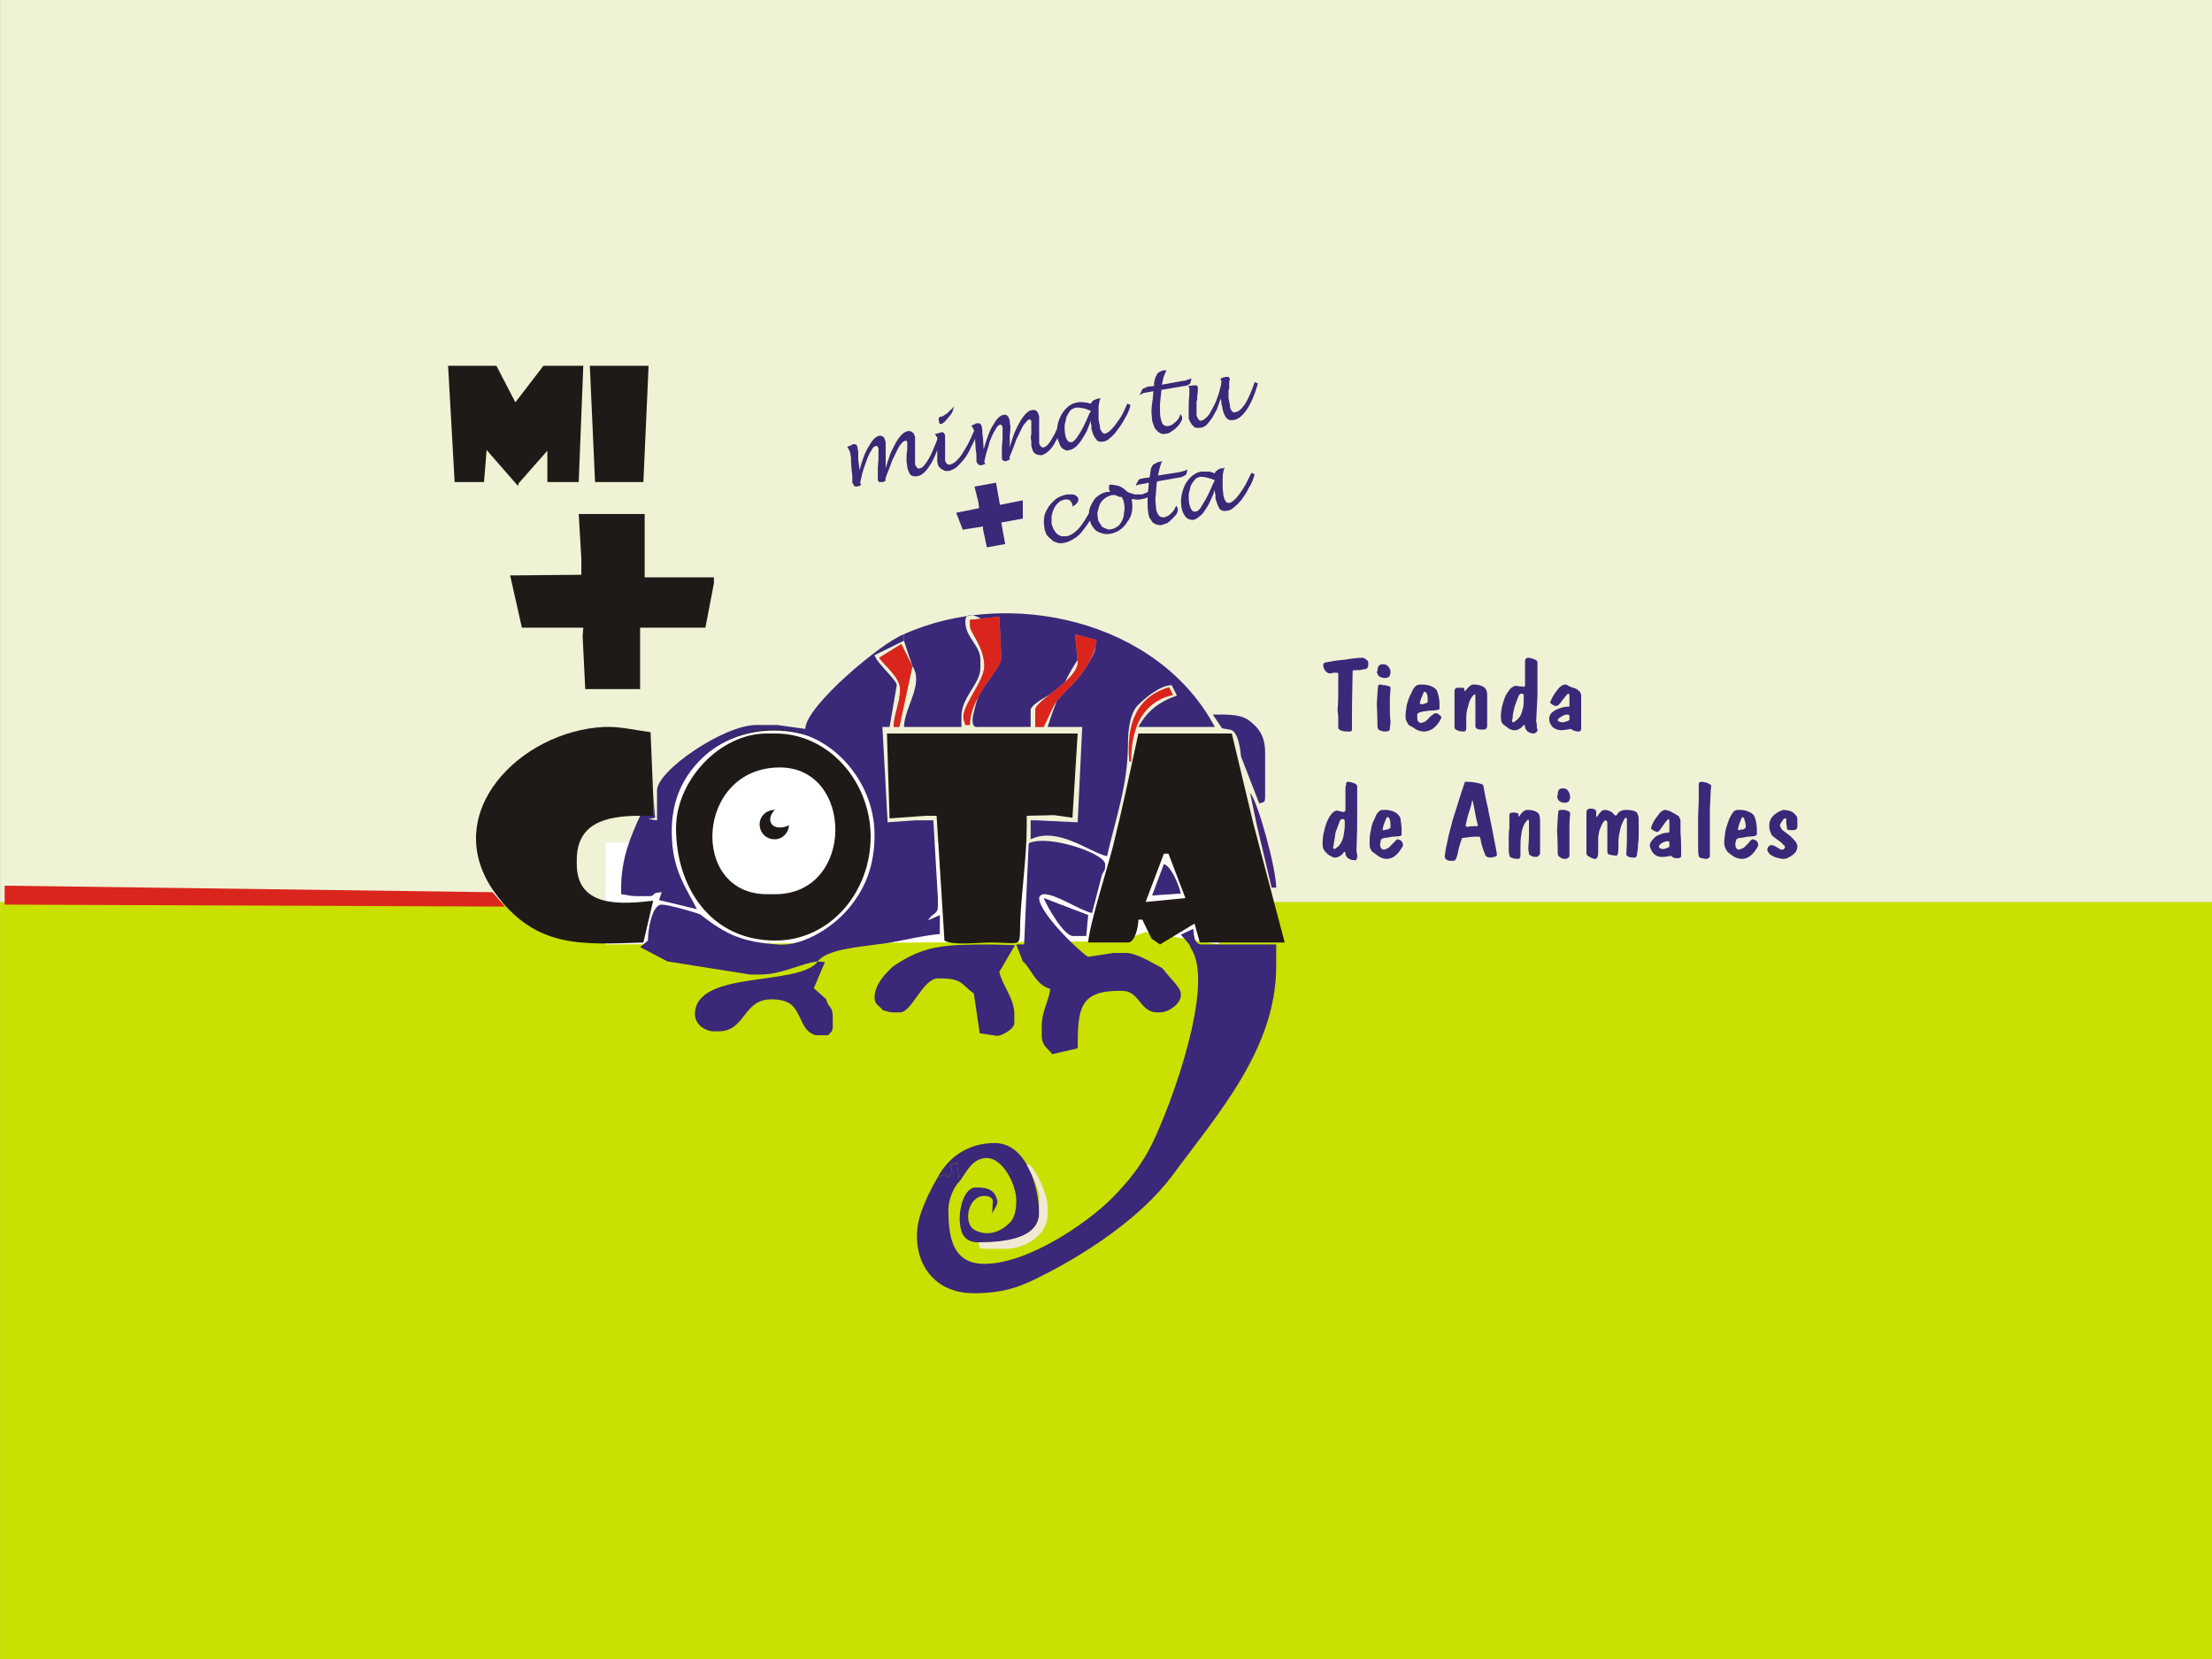 <?xml version="1.0" encoding="utf-8"?>
<!-- Generator: Adobe Illustrator 15.0.0, SVG Export Plug-In . SVG Version: 6.00 Build 0)  -->
<!DOCTYPE svg PUBLIC "-//W3C//DTD SVG 1.1//EN" "http://www.w3.org/Graphics/SVG/1.1/DTD/svg11.dtd">
<svg version="1.1" id="Capa_1" xmlns="http://www.w3.org/2000/svg" xmlns:xlink="http://www.w3.org/1999/xlink" x="0px" y="0px"
	 width="400px" height="300px" viewBox="0 0 400 300" enable-background="new 0 0 400 300" xml:space="preserve">
<rect x="0" y="0" width="400" height="300" fill="#808080" stroke="none"/>
<g>
	<rect x="0.014" fill-rule="evenodd" clip-rule="evenodd" fill="#EFF2D5" width="400" height="300"/>
	<rect x="0.014" y="163.11" fill-rule="evenodd" clip-rule="evenodd" fill="#CAE000" width="400" height="136.89"/>
	<path fill-rule="evenodd" clip-rule="evenodd" fill="#FFFFFF" stroke="#1F1A17" stroke-width="0.34" stroke-miterlimit="10" d="
		M139.962,131.93c10.983,0,19.841,8.622,19.841,19.25c0,10.633-8.857,19.255-19.841,19.255c-10.983,0-19.84-8.622-19.84-19.255
		C120.122,140.552,128.979,131.93,139.962,131.93L139.962,131.93z"/>
	<rect x="70.873" y="163.347" fill-rule="evenodd" clip-rule="evenodd" fill="#CAE000" width="258.282" height="27.637"/>
	<polygon fill-rule="evenodd" clip-rule="evenodd" fill="#FFFFFF" points="109.492,152.364 220.389,152.364 220.389,170.788 
		207.161,168.542 202.556,170.198 109.492,170.788 	"/>
	<path fill-rule="evenodd" clip-rule="evenodd" fill="#3B2878" d="M118.114,143.74v3.78h-2.362c-1.654,3.66-3.426,7.676-3.426,12.99
		v1.185c1.182,0.118,1.418,0.354,2.718,0.354h2.242c1.536,0,0.12-0.59,2.364-0.708l-0.474,1.416l6.849,1.652
		c-1.77-3.544-4.131-6.612-4.487-12.284c-0.472-6.494,1.536-11.926,6.733-16.178c2.834-2.126,6.731-4.016,11.573-4.016h0.354
		c9.801,0,17.951,9.094,17.951,19.014c0,5.55-1.654,9.449-4.134,12.638c-2.716,3.662-8.622,7.679-13.463,7.206
		c-6.26-0.472-9.094-1.655-13.935-5.436c-1.182-0.473-5.788-1.771-6.968-1.771c-1.771,0-2.482,4.606-2.482,6.498l-1.416,1.181
		l4.959,2.596l14.881,2.364h2.008c3.778,0,7.558-2.128,10.273-2.364c1.536-2.124,7.206-2.596,10.629-3.068
		c3.662-0.354,7.56-1.538,11.455-1.892v-3.422l-2.126,0.943c0.71-1.302,1.772-1.065,1.772-2.481v-1.534l-0.826-14.057h-3.308
		l-4.959,0.354l-0.944-17.242h1.298l1.3-7.56c0-0.944-3.662-4.016-4.016-5.432l5.313-2.598v-1.182
		c-3.896,1.418-17.833,12.992-17.833,17.126l-5.078-0.71h-3.78c-5.904,0-17.951,8.268-17.951,11.812v5.432l-1.536-0.236l1.182-0.236
		L118.114,143.74L118.114,143.74z"/>
	<path fill-rule="evenodd" clip-rule="evenodd" fill="#1F1A17" d="M226.646,148.938l-3.898-16.3h-16.889
		c-1.416,6.496-2.714,12.756-4.252,19.015c-1.062,4.605-4.485,14.884-4.839,18.782h7.204c1.298,0,1.888-2.954,1.888-4.134h0.712
		l1.652,3.422l1.533,1.065l6.262-3.779l0.118,0.472l0.826,2.954h15.351L226.646,148.938L226.646,148.938z"/>
	<path fill-rule="evenodd" clip-rule="evenodd" fill="#43247B" d="M227.236,149.056l2.718,11.454h0.825
		c0-3.422-3.308-15.588-4.724-17.124L227.236,149.056z"/>
	<polygon fill-rule="evenodd" clip-rule="evenodd" fill="#050505" points="207.161,163.11 210.465,154.37 211.295,154.37 
		214.363,162.402 	"/>
	<path fill-rule="evenodd" clip-rule="evenodd" fill="#3B2878" d="M163.462,114.685v1.182l1.536,4.606
		c2.125,3.188-1.416,7.322-1.536,10.984h10.394v-1.89c0-3.544,3.426-5.906,3.426-8.74v-1.536c0-2.598-2.718-4.016-2.718-6.85
		c0-0.944,0.238-1.182,1.182-1.182c9.093,1.654-3.426,20.907,1.182,20.199h9.447v-3.072c0-1.416,6.613-4.252,7.793-5.314
		c8.505-8.858,1.182-10.512-4.724,8.386h6.259l-0.826,17.242l-7.324-0.354h-1.18v3.424c4.959-2.359,10.393,2.246,13.817,3.072
		c1.534-6.85,3.78-12.874,3.78-20.314c0-2.834,0.472-5.906,2.006-7.204c1.184-1.182,3.897-3.426,5.907-3.426l0.944,1.89
		c-3.189,1.064-5.432,2.834-6.97,5.67h13.817C209.403,112.087,182.359,106.181,163.462,114.685L163.462,114.685z"/>
	<path fill-rule="evenodd" clip-rule="evenodd" fill="#1F1A17" d="M89.416,161.34c7.439,10.274,15.825,9.448,26.926,9.095
		l1.772-7.561c-5.196,0.59-13.817,1.534-13.817-6.616v-0.708c0-6.494,4.841-8.03,11.455-8.03h2.362v-3.78l-0.472-11.338
		c-2.718-0.354-5.552-1.062-8.385-0.944C94.139,132.166,79.258,147.048,89.416,161.34L89.416,161.34z"/>
	<path fill-rule="evenodd" clip-rule="evenodd" fill="#1F1A17" d="M170.786,170.08c1.534,0.944,6.023,0.354,8.385,0.354
		c5.786,0,5.196,1.18,5.313-3.78c0.236-5.432,1.182-11.813,1.182-17.244v-1.89l4.959-0.118l3.306,0.472l0.946-15.236h-34.486
		l0.472,15.354l6.496-0.472h2.008L170.786,170.08L170.786,170.08z"/>
	<path fill-rule="evenodd" clip-rule="evenodd" fill="#3B2878" d="M215.071,170.788l0.354,0.826
		c4.252,6.494-3.54,27.991-7.083,35.197c-1.893,3.898-4.488,7.084-7.324,9.92c-4.25,4.252-14.997,11.813-23.028,11.813
		c-6.023,0-6.495-5.432-6.495-9.92c0.118-2.364,1.3-4.37,2.008-4.965l-0.472-3.422l-1.182,0.354l0.354,1.416l-0.944,0.943
		l-0.236-0.59l-1.418,0.473c-1.18,2.01-2.244,4.134-3.07,6.498c-2.244,6.494,0.708,14.526,9.565,14.526
		c5.078,0,8.149-1.063,11.455-2.719c8.622-4.252,18.541-10.746,24.33-18.424c8.268-11.219,18.895-23.031,18.895-38.029v-3.898
		h-13.463c-1.298,0-1.416-1.42-1.533-2.836l-2.246,1.063L215.071,170.788L215.071,170.788z"/>
	<path fill-rule="evenodd" clip-rule="evenodd" fill="#1F1A17" d="M141.024,138.78c13.463,0,13.581,22.915-0.826,22.915h-1.536
		C124.609,161.694,125.789,138.78,141.024,138.78L141.024,138.78z M140.198,170.08c9.919,0,17.243-8.74,17.243-18.782
		c0-9.802-7.441-18.66-17.243-18.66h-1.536c-8.503,0-16.415,8.504-16.415,17.126C122.248,160.274,128.389,170.08,140.198,170.08
		L140.198,170.08z"/>
	<polygon fill-rule="evenodd" clip-rule="evenodd" fill="#1F1A17" points="105.123,100.985 105.123,103.937 92.25,104.055 
		94.375,113.503 105.477,113.503 105.358,115.039 105.831,124.605 115.752,124.605 115.752,113.503 127.561,113.503 
		129.097,105.473 129.097,104.409 116.578,104.409 116.578,92.953 104.65,92.953 	"/>
	<path fill-rule="evenodd" clip-rule="evenodd" fill="#3B2878" d="M186.021,152.482l-0.828,18.306h-1.416l1.18,3.068
		c1.418,1.066,2.244,4.252,4.959,4.964c-0.236,2.242-1.534,3.895-1.534,6.849v1.534c0,2.01,1.062,2.246,1.89,3.426l4.606-1.062
		c0-7.207,0.354-10.393,7.559-10.393h0.473c3.186,0,3.186,3.898,6.375,3.898h0.472c1.656,0,3.78-1.656,3.78-3.072v-0.354
		c0-1.065-2.478-3.308-3.072-4.252l-0.354-0.354c-1.416-0.708-4.488-2.719-6.493-2.719h-2.246l-4.604,0.708
		c-1.89-1.18-8.857-8.032-8.857-10.628c0-0.354,0.472-0.708,0.826-0.708c2.362,0,6.259,2.832,8.739,3.422l1.772-6.848
		c0.236-0.708,0.59-0.708,0.59-1.534v-0.477C199.838,154.37,189.681,150.826,186.021,152.482L186.021,152.482z"/>
	<polygon fill-rule="evenodd" clip-rule="evenodd" fill="#1F1A17" points="82.212,87.167 87.526,87.167 87.998,81.378 
		93.667,87.875 93.785,87.402 98.981,81.496 98.981,87.167 104.65,87.167 105.477,66.142 98.273,66.142 93.195,72.756 89.77,66.142 
		81.03,66.142 	"/>
	<path fill-rule="evenodd" clip-rule="evenodd" fill="#A894AF" d="M180.705,111.497l0.354,6.968v0.472
		c0,2.244-5.667,6.85-5.667,12.165h-0.828c-0.236-1.062-0.354-0.59-0.354-1.534c0-2.244,3.779-6.496,3.779-9.094
		c0-3.544-2.598-6.024-2.598-7.324v-1.062L180.705,111.497z"/>
	<path fill-rule="evenodd" clip-rule="evenodd" fill="#A894AF" d="M187.201,131.458v-3.072c0-1.772,7.914-5.55,7.678-8.74
		l-0.474-4.96l3.898,1.062c-0.354,3.19-2.716,6.378-4.488,8.15c-3.66,3.662-2.834,2.954-5.078,7.56H187.201L187.201,131.458z"/>
	<path fill-rule="evenodd" clip-rule="evenodd" fill="#A894AF" d="M164.999,120.473l-2.362,10.984h-1.062
		c0.118-2.6,1.18-4.252,1.18-6.852c0-2.124-2.952-4.37-3.78-5.668l4.016-2.48L164.999,120.473L164.999,120.473z"/>
	<path fill-rule="evenodd" clip-rule="evenodd" fill="#A894AF" d="M188.737,162.402l8.031,3.072l-0.356,3.775h-2.362
		C192.398,169.25,189.445,164.055,188.737,162.402L188.737,162.402z"/>
	<path fill-rule="evenodd" clip-rule="evenodd" fill="#3B2878" d="M161.575,174.687c-1.3,1.18-3.426,3.304-3.426,5.668
		c0,1.416,0.826,1.416,1.536,2.36c0.826,0.118,0.944,0.358,1.89,0.358h1.18c2.126,0,4.134-6.145,6.85-6.145h0.354
		c4.252,0,3.898,1.18,6.142,2.718l1.064,7.202l3.188,0.473c0.708,0,3.07-1.181,3.07-2.36v-1.534c0-2.954-2.124-5.082-2.716-7.678
		l2.836-4.843l-4.37-0.118C170.314,170.788,167.124,171.024,161.575,174.687L161.575,174.687z"/>
	<polygon fill-rule="evenodd" clip-rule="evenodd" fill="#1F1A17" points="107.603,87.167 116.342,87.167 117.286,66.142 
		106.659,66.142 	"/>
	<path fill-rule="evenodd" clip-rule="evenodd" fill="#3B2878" d="M142.914,181.535c2.125,1.655,1.89,4.96,4.605,5.668h2.244
		c0.472-0.59,0.828-0.59,0.828-1.534v-1.888c0-1.774-0.828-1.538-1.182-3.072l-1.18-1.063l-1.064-0.943l2.008-4.729l-1.3-0.118
		c-3.306,4.606-22.203,1.42-22.203,9.57c0,1.771,1.772,3.068,3.426,3.068h0.826c4.959,0,4.37-5.786,9.567-5.786
		C140.906,180.709,141.97,180.944,142.914,181.535L142.914,181.535z"/>
	<path fill-rule="evenodd" clip-rule="evenodd" fill="#3B2878" d="M169.604,212.834l1.418-0.473l0.236,0.59l0.944-0.943
		l-0.354-1.416l1.182-0.354l0.472,3.422c1.182-1.533,2.244-4.252,4.959-4.252c2.836,0,5.315,4.729,5.315,7.679
		c0,1.42-0.236,3.072-1.064,3.897c-1.89,2.011-4.37,2.601-6.495,1.416c-2.126-1.18-1.18-6.14,1.771-6.14
		c1.064,0,1.654,0.472,1.536,1.18l-0.118,2.011c0.354-0.826,1.062-1.538,0.944-2.364c-0.472-1.771-1.417-2.36-3.897-2.36
		c-1.298,0-2.126,1.534-2.48,2.714c-0.354,1.303-0.708,3.072-0.118,5.196c0.354,1.185,1.417,2.01,2.833,2.01
		c4.844,0.236,11.221-0.708,11.221-5.313c0-4.488-2.244-12.639-8.031-12.639C174.802,206.693,171.376,209.529,169.604,212.834
		L169.604,212.834z"/>
	<path fill-rule="evenodd" clip-rule="evenodd" fill="#3B2878" d="M220.979,131.693l1.298,0.236c1.534,0,2.01,3.306,2.128,4.842
		l3.304,8.504c0.826-0.236,1.066-0.118,1.066-1.182v-8.03c0-3.426-1.656-4.724-2.482-5.434c-1.651-1.534-4.016-1.416-6.97-1.416
		L220.979,131.693L220.979,131.693z"/>
	<path fill-rule="evenodd" clip-rule="evenodd" fill="#DA251D" d="M175.392,112.087v1.062c0,1.3,2.598,3.78,2.598,7.324
		c0,2.598-3.779,6.85-3.779,9.094c0,0.944,0.118,0.472,0.354,1.534h0.828c0-5.314,5.667-9.92,5.667-12.165v-0.472l-0.354-6.968
		L175.392,112.087z"/>
	<path fill-rule="evenodd" clip-rule="evenodd" fill="#DA251D" d="M194.878,119.645c0.236,3.19-7.678,6.968-7.678,8.74v3.072h1.536
		c2.244-4.606,1.418-3.898,5.078-7.56c1.772-1.772,4.134-4.96,4.488-8.15l-3.898-1.062L194.878,119.645L194.878,119.645z"/>
	<path fill-rule="evenodd" clip-rule="evenodd" fill="#DA251D" d="M164.999,120.473l-2.008-4.016l-4.016,2.48
		c0.828,1.298,3.78,3.544,3.78,5.668c0,2.6-1.062,4.252-1.18,6.852h1.062L164.999,120.473L164.999,120.473z"/>
	<path fill-rule="evenodd" clip-rule="evenodd" fill="#F1E9D4" d="M176.928,224.646c0.236,0.826,0,1.181,1.062,1.181h3.898
		c3.542,0,7.558-2.597,7.558-6.141v-1.538c0-2.242-2.716-8.146-3.778-7.556c0.59,1.062,2.244,4.37,2.244,5.668v3.072
		C187.911,223.938,181.769,224.646,176.928,224.646L176.928,224.646z"/>
	<path fill-rule="evenodd" clip-rule="evenodd" fill="#3B2878" d="M188.737,162.402c0.708,1.652,3.662,6.848,5.313,6.848h2.362
		l0.356-3.775L188.737,162.402z"/>
	<path fill-rule="evenodd" clip-rule="evenodd" fill="#3B2878" d="M213.537,161.576c-0.354-1.42-1.652-4.842-3.072-5.318
		l-2.123,5.673l1.77,0.235L213.537,161.576L213.537,161.576z"/>
	<path fill-rule="evenodd" clip-rule="evenodd" fill="#FFFFFF" d="M208.342,161.931l2.123-5.673c1.42,0.477,2.718,3.898,3.072,5.318
		L208.342,161.931L208.342,161.931z M214.363,162.402l-3.068-8.032h-0.83l-3.304,8.74L214.363,162.402L214.363,162.402z"/>
	<path fill-rule="evenodd" clip-rule="evenodd" fill="#DA251D" d="M211.413,124.251l0.708,1.418c-5.55,1.3-7.56,5.906-7.56,12.046
		h-0.354C203.618,130.865,205.506,126.023,211.413,124.251L211.413,124.251z"/>
	<path fill-rule="evenodd" clip-rule="evenodd" fill="#1F1A17" d="M140.08,146.456c1.418,0,2.598,1.182,2.598,2.6
		c0,1.534-1.18,2.713-2.598,2.713c-1.536,0-2.716-1.18-2.716-2.713C137.364,147.638,138.544,146.456,140.08,146.456L140.08,146.456z
		"/>
	<path fill-rule="evenodd" clip-rule="evenodd" fill="#FFFFFF" d="M140.906,145.866c1.3-0.826,2.833-0.708,3.308,0.236
		c0.59,0.946-0.118,2.244-1.418,3.072c-1.298,0.708-2.834,0.59-3.306-0.236C138.898,147.992,139.608,146.574,140.906,145.866
		L140.906,145.866z"/>
	<path fill="#3B2878" d="M155.433,85.04c0.472-1.89,1.062-3.426,1.772-4.488c0.59-1.064,1.18-1.654,1.888-1.772
		c0.238,0,0.474,0.118,0.71,0.236c0.118,0.236,0.236,0.472,0.354,0.944c0,0.118,0,0.472,0,0.946c0,0.354,0,0.944,0,1.534v2.244
		c0.236-0.944,0.59-1.77,0.826-2.598c0.354-0.826,0.71-1.416,1.064-2.126c0.354-0.59,0.708-1.062,1.062-1.416
		c0.354-0.356,0.71-0.474,1.064-0.592c0.354,0,0.59,0,0.826,0.236c0.236,0.12,0.354,0.474,0.472,0.828c0,0.236,0,0.472,0,0.826
		s0,0.828,0,1.418v1.18c0,0.356,0,0.592,0,0.946c0,0.236,0,0.354,0,0.59c0.118,0.236,0.236,0.472,0.356,0.59
		c0.118,0.118,0.236,0.236,0.472,0.118c0.472,0,0.944-0.59,1.534-1.534c0.592-0.946,1.182-2.48,1.89-4.252l0.592,0.118
		c-0.71,2.244-1.418,4.016-2.126,5.078c-0.71,1.182-1.536,1.89-2.244,2.008c-0.592,0.118-0.946,0-1.3-0.236
		c-0.236-0.354-0.472-0.826-0.59-1.418c0-0.236,0-0.472-0.118-0.826c0-0.354,0-0.826,0-1.3l0.118-1.062c0-0.354,0-0.59,0-0.828
		c0-0.236,0-0.354,0-0.472c0-0.118-0.118-0.236-0.118-0.236c-0.118,0-0.236,0-0.236,0c-0.356,0-0.592,0.354-1.064,0.946
		c-0.354,0.59-0.708,1.416-1.3,2.598c-0.354,1.062-0.708,1.89-0.944,2.48c-0.236,0.59-0.354,0.944-0.236,1.062l0,0
		c0,0.118,0,0.118,0,0.118s-0.118,0-0.118,0.118c-0.118,0-0.118,0-0.236,0c0,0.12-0.118,0.12-0.118,0.12s-0.118,0-0.236,0
		c-0.236,0-0.356,0-0.474,0c-0.118-0.12-0.236-0.238-0.236-0.474c0,0,0-0.236,0-0.354c0-0.236,0-0.472,0-0.826
		c0-0.118,0-0.236,0-0.472c0-0.12,0-0.238,0-0.356l0.118-1.652c0-0.474,0-0.946,0-1.3s0-0.59,0-0.708
		c-0.118-0.118-0.118-0.236-0.236-0.354c0,0-0.118-0.118-0.236,0c-0.236,0-0.59,0.236-0.826,0.826
		c-0.354,0.472-0.71,1.3-1.064,2.362c-0.354,0.944-0.59,1.772-0.708,2.362c-0.118,0.59-0.236,0.946-0.236,1.182l0.118,0.118
		c0,0,0,0.118,0.118,0.118c-0.118,0.118-0.236,0.118-0.354,0.236c-0.118,0-0.236,0-0.354,0.118c-0.236,0-0.474,0-0.592-0.118
		c-0.118-0.118-0.236-0.354-0.354-0.59c0,0,0-0.238,0-0.592s0-0.826-0.118-1.534l-0.118-1.536c0-0.354,0-0.59,0-0.826
		c0-0.238-0.118-0.474-0.118-0.71c-0.118-0.354-0.118-0.59-0.236-0.708c-0.118-0.236-0.236-0.472-0.354-0.472
		c0.236-0.236,0.472-0.354,0.708-0.354c0.118-0.12,0.354-0.238,0.472-0.238s0.356,0,0.474,0.118c0.118,0.12,0.236,0.356,0.236,0.592
		c0,0,0,0.236,0.118,0.59c0,0.354,0,0.826,0,1.418L155.433,85.04L155.433,85.04z M176.928,77.952
		c-0.474,1.064-0.828,2.008-1.3,2.836c-0.354,0.826-0.826,1.652-1.3,2.244c-0.472,0.59-0.944,1.062-1.298,1.416
		c-0.472,0.354-0.946,0.592-1.418,0.71c-0.236,0-0.472,0-0.708,0c-0.236-0.118-0.472-0.238-0.71-0.356
		c-0.118-0.118-0.354-0.354-0.472-0.472c-0.118-0.236-0.118-0.472-0.236-0.826c0-0.118,0-0.236,0-0.354c0-0.236,0-0.472,0-0.71
		v-0.826c0-0.59,0-1.062,0-1.418c0-0.472,0-0.826,0-1.062c-0.118-0.118-0.118-0.236-0.236-0.354c0-0.118-0.118-0.118-0.236-0.236
		c0.354-0.118,0.59-0.236,0.826-0.236c0.118-0.12,0.354-0.12,0.354-0.12c0.238-0.118,0.356,0,0.474,0.12
		c0.118,0,0.118,0.236,0.236,0.472c0,0.236,0,0.472,0,0.708c0,0.236,0,0.59,0,0.944v1.418c0,0.354,0,0.708,0,0.946
		c0,0.118,0,0.354,0,0.472c0.118,0.236,0.118,0.472,0.354,0.59c0.118,0.118,0.354,0.236,0.59,0.118c0.236,0,0.592-0.236,0.946-0.472
		c0.354-0.354,0.826-0.826,1.18-1.418c0.354-0.59,0.828-1.298,1.182-2.008c0.354-0.708,0.708-1.534,1.062-2.362L176.928,77.952
		L176.928,77.952z M169.84,75.472l0.118-0.118c0.118,0,0.356,0,0.592-0.118c0.118-0.118,0.472-0.354,0.708-0.472
		c0.236-0.236,0.472-0.472,0.708-0.708c0.236-0.118,0.354-0.356,0.592-0.592c-0.118,0.354-0.238,0.71-0.356,1.064
		c-0.118,0.236-0.354,0.59-0.59,0.826c-0.354,0.472-0.59,0.708-0.826,0.946c-0.236,0.236-0.472,0.354-0.592,0.354
		c-0.118,0-0.236,0-0.236,0c-0.118-0.118-0.118-0.118-0.118-0.236c0-0.236-0.118-0.356-0.118-0.592
		C169.722,75.708,169.84,75.59,169.84,75.472L169.84,75.472z M177.872,81.26c0.59-2.008,1.062-3.426,1.772-4.488
		c0.59-1.064,1.18-1.654,1.89-1.772c0.236,0,0.472,0,0.708,0.236c0.118,0.118,0.236,0.472,0.354,0.826c0,0.238,0,0.592,0.118,0.946
		c0,0.472,0,0.944-0.118,1.654v2.244c0.236-0.946,0.59-1.89,0.826-2.598c0.356-0.828,0.71-1.536,1.064-2.126
		c0.354-0.592,0.708-1.064,1.062-1.418c0.356-0.354,0.71-0.59,1.064-0.59c0.354-0.118,0.59,0,0.826,0.118
		c0.236,0.236,0.354,0.59,0.474,0.944c0,0.118,0,0.472,0,0.826c0,0.356,0,0.828,0,1.3v1.182c0,0.354,0,0.708,0,0.944
		c0,0.236,0,0.472,0,0.708c0.118,0.236,0.236,0.474,0.354,0.592c0.118,0.118,0.236,0.118,0.472,0.118
		c0.472-0.118,0.944-0.592,1.536-1.654c0.59-0.944,1.18-2.362,1.888-4.252l0.592,0.236c-0.71,2.244-1.418,3.898-2.126,5.078
		c-0.71,1.182-1.536,1.772-2.244,2.008c-0.592,0-0.946-0.118-1.3-0.354c-0.236-0.236-0.472-0.708-0.59-1.416c0-0.12,0-0.474,0-0.828
		c-0.118-0.354-0.118-0.708,0-1.298v-1.064c0-0.236,0-0.59,0-0.826c0-0.118,0-0.354,0-0.354c0-0.12-0.118-0.238-0.118-0.238
		c-0.118-0.118-0.118-0.118-0.236-0.118c-0.354,0.118-0.592,0.474-1.063,1.064c-0.354,0.59-0.708,1.418-1.298,2.598
		c-0.356,1.064-0.71,1.89-0.946,2.48c-0.236,0.472-0.354,0.946-0.236,1.064l0,0c0,0,0,0,0,0.118h-0.118
		c-0.118,0-0.118,0.118-0.236,0.118c0,0,0,0-0.118,0c0,0.118-0.118,0.118-0.118,0.118c-0.236,0-0.472,0-0.59-0.118
		c-0.118,0-0.238-0.236-0.238-0.354c0-0.118,0-0.236,0-0.474c0-0.118,0-0.472,0-0.826c0-0.118,0-0.236,0-0.354
		c0-0.118,0-0.236,0-0.354l0.12-1.654c0-0.59,0-0.944,0-1.3c0-0.354,0-0.59,0-0.708c-0.12-0.236-0.12-0.354-0.238-0.354
		c0-0.118-0.118-0.118-0.236-0.118c-0.236,0.118-0.59,0.354-0.826,0.944c-0.354,0.472-0.708,1.3-1.064,2.244
		c-0.236,1.064-0.59,1.89-0.708,2.48c-0.118,0.592-0.236,0.946-0.236,1.182c0,0,0.118,0,0.118,0.118c0,0,0,0,0.118,0.118
		c-0.118,0-0.236,0.118-0.354,0.118c-0.118,0.118-0.236,0.118-0.354,0.118c-0.236,0.118-0.472,0-0.59-0.118
		c-0.118-0.118-0.238-0.236-0.356-0.472c0-0.118,0-0.236,0-0.59c0-0.356,0-0.946-0.118-1.536l-0.118-1.654c0-0.236,0-0.472,0-0.708
		c0-0.354-0.118-0.59-0.118-0.828c0-0.236-0.118-0.472-0.236-0.708c-0.118-0.236-0.236-0.354-0.354-0.472
		c0.236-0.118,0.472-0.236,0.708-0.354c0.118-0.118,0.354-0.118,0.474-0.118c0.118,0,0.354,0,0.472,0.118
		c0.118,0.118,0.236,0.236,0.236,0.472c0,0.118,0.118,0.354,0.118,0.708s0,0.71,0.118,1.3L177.872,81.26L177.872,81.26z
		 M197.24,76.062c-0.236,0.71-0.472,1.3-0.71,1.89c-0.354,0.71-0.708,1.182-1.062,1.772c-0.354,0.472-0.708,0.946-1.064,1.182
		c-0.354,0.236-0.708,0.472-1.062,0.472c-0.236,0.118-0.472,0.118-0.708,0c-0.236-0.118-0.474-0.236-0.592-0.354
		c-0.236-0.236-0.354-0.472-0.472-0.828c-0.118-0.236-0.236-0.59-0.354-0.944c-0.118-0.826-0.118-1.536,0-2.244
		c0.118-0.708,0.354-1.3,0.708-2.008c0.354-0.59,0.828-1.182,1.3-1.536c0.472-0.354,0.944-0.59,1.654-0.708
		c0.354,0,0.708-0.118,1.062,0c0.472,0,0.828,0.118,1.3,0.236c0.118-0.236,0.236-0.354,0.472-0.59
		c0.236-0.118,0.59-0.236,0.944-0.354c0.118,0,0.118,0,0.118,0c0.12,0,0.12,0,0.238,0c-0.118,0.236-0.238,0.472-0.238,0.826
		c-0.118,0.236-0.118,0.59-0.118,1.064v0.59c0,0.354,0,0.708,0,1.18c0,0.354,0.118,0.828,0.238,1.3c0,0.472,0.118,0.826,0.354,1.062
		c0.118,0.238,0.354,0.356,0.59,0.356c0.236-0.118,0.59-0.238,0.826-0.474c0.354-0.354,0.708-0.708,1.062-1.18
		c0.354-0.59,0.83-1.064,1.185-1.772c0.354-0.59,0.59-1.3,0.943-2.008l0.59,0.236c-0.235,0.946-0.59,1.772-1.062,2.48
		c-0.354,0.71-0.826,1.418-1.302,2.008c-0.473,0.71-0.944,1.182-1.416,1.536c-0.354,0.354-0.826,0.59-1.18,0.59
		c-0.59,0.118-1.064,0-1.3-0.472c-0.354-0.354-0.59-0.944-0.826-1.89c0-0.118,0-0.354,0-0.59
		C197.24,76.654,197.24,76.418,197.24,76.062L197.24,76.062L197.24,76.062z M197.24,74.292c-0.592-0.236-1.064-0.474-1.536-0.474
		c-0.354-0.118-0.826-0.118-1.18-0.118c-0.356,0.118-0.592,0.238-0.946,0.474c-0.236,0.354-0.472,0.708-0.708,1.18
		c-0.118,0.472-0.236,1.064-0.354,1.536c0,0.59,0,1.18,0.118,1.772c0.118,0.472,0.236,0.826,0.472,1.062
		c0.118,0.236,0.472,0.236,0.708,0.236c0.354-0.118,0.828-0.59,1.3-1.416c0.59-0.828,1.18-2.126,1.89-3.78
		c0,0,0.118-0.118,0.118-0.236C197.122,74.528,197.24,74.41,197.24,74.292L197.24,74.292L197.24,74.292z M213.419,74.882
		c0.118,0.118,0.236,0.236,0.236,0.354c0,0,0.118,0.118,0.118,0.236c0,0.236,0,0.472-0.236,0.828
		c-0.118,0.236-0.354,0.59-0.708,0.944c-0.354,0.354-0.708,0.59-1.062,0.826c-0.354,0.238-0.591,0.356-0.948,0.356
		c-0.354,0.118-0.59,0-0.826,0c-0.236-0.118-0.472-0.238-0.708-0.474c-0.236-0.236-0.472-0.472-0.59-0.826s-0.236-0.708-0.354-1.064
		c0-0.472-0.118-1.062-0.118-1.652c0-0.71,0.118-1.536,0.235-2.362l0.118-1.3l-1.298,0.236c-0.235,0-0.472,0.118-0.59,0.118
		c-0.24,0.118-0.358,0.236-0.594,0.354c0.118-0.354,0.235-0.59,0.354-0.708c0-0.236,0.122-0.354,0.24-0.472
		c0.118,0,0.236-0.118,0.354-0.118c0.117-0.118,0.354-0.118,0.472-0.236l1.18-0.118v-0.592c0.118-0.354,0.118-0.708,0.236-0.944
		c0.117-0.236,0.235-0.472,0.354-0.708c0.118-0.118,0.236-0.236,0.472-0.356c0.236-0.118,0.473-0.236,0.826-0.236l0,0
		c0.118,0,0.118,0,0.118,0h0.118h0.118c-0.118,0.236-0.236,0.592-0.473,1.064c-0.117,0.354-0.235,0.944-0.354,1.536l3.897-0.71
		c0.354,0,0.59-0.118,0.826-0.236c0.236,0,0.472-0.118,0.59-0.236c0,0.236,0,0.472-0.118,0.59c0,0.236-0.118,0.354-0.118,0.474
		c-0.117,0-0.235,0.118-0.472,0.236c-0.118,0-0.354,0.118-0.59,0.118l-4.134,0.708c0,0.118,0,0.236,0,0.236c0,0.118,0,0.118,0,0.118
		c-0.118,1.064-0.236,2.008-0.236,2.716c0,0.828,0,1.418,0.118,2.008c0.118,0.472,0.236,0.946,0.473,1.182
		c0.235,0.236,0.59,0.354,1.065,0.236c0.118,0,0.354-0.118,0.59-0.236c0.236-0.118,0.354-0.354,0.59-0.472
		c0.236-0.238,0.473-0.474,0.59-0.71C213.301,75.354,213.419,75.118,213.419,74.882L213.419,74.882L213.419,74.882z M220.742,72.048
		c-0.235,0.708-0.472,1.416-0.708,2.008c-0.357,0.59-0.594,1.18-0.947,1.652c-0.354,0.474-0.708,0.946-0.944,1.182
		c-0.354,0.236-0.708,0.472-1.062,0.472c-0.236,0-0.473,0-0.708,0c-0.236,0-0.473-0.118-0.59-0.354
		c-0.236-0.118-0.358-0.354-0.477-0.59c-0.118-0.118-0.235-0.474-0.354-0.71c0-0.354,0-0.944,0-1.652c0-0.71,0-1.654,0.118-2.718
		c0-0.236,0-0.472,0-0.708c0-0.118,0-0.236,0-0.354c0,0,0-0.118,0-0.236c-0.118,0-0.118-0.118-0.236-0.236l1.065-0.118
		c0.236,0,0.354,0,0.473,0c0.118,0.118,0.235,0.236,0.235,0.354c0,0.118,0,0.354,0,0.59c0,0.354-0.117,0.826-0.117,1.3
		c0,0.118,0,0.236,0,0.354c0,0.118-0.118,0.236-0.118,0.236v0.472c0,0.472,0,0.946,0,1.182c0,0.354,0,0.708,0,0.944
		c0.118,0.354,0.235,0.59,0.354,0.708c0.118,0.236,0.354,0.236,0.59,0.236c0.354-0.118,0.826-0.472,1.298-1.062
		c0.354-0.59,0.826-1.418,1.303-2.48c0.354-0.946,0.59-1.654,0.708-2.244c0.235-0.708,0.235-1.182,0.235-1.536
		c0,0-0.118,0-0.118-0.118c0,0,0-0.118-0.117-0.118c0.235-0.118,0.354-0.118,0.59-0.236c0.117,0,0.354-0.118,0.472-0.118
		s0.354,0,0.472,0c0.118,0.118,0.118,0.118,0.236,0.354c0,0,0,0,0,0.118v0.118c0,0-0.118,0.118-0.118,0.236c0,0.118,0,0.236,0,0.354
		v0.12c0,0.118,0,0.236,0,0.472c0,0.118,0,0.236,0,0.354c0,0,0,0.118-0.118,0.236v0.354c0,0.354,0,0.826,0,1.182
		c0.118,0.354,0.118,0.708,0.236,1.062c0,0.59,0.118,0.946,0.354,1.182c0.118,0.236,0.354,0.354,0.59,0.236
		c0.59,0,1.185-0.59,1.774-1.418c0.59-0.944,1.18-2.244,1.77-4.016l0.59,0.236c-0.59,2.126-1.298,3.662-2.006,4.727
		c-0.825,1.18-1.538,1.77-2.363,1.888c-0.59,0.118-1.063,0-1.416-0.472c-0.354-0.472-0.59-1.18-0.708-2.126
		c-0.118-0.118-0.118-0.354-0.118-0.59S220.742,72.284,220.742,72.048L220.742,72.048L220.742,72.048z"/>
	<path fill="#3B2878" d="M198.774,90.59c-0.354,1.064-0.826,2.126-1.298,2.952c-0.59,0.946-1.064,1.654-1.654,2.362
		c-0.472,0.71-1.062,1.182-1.654,1.536c-0.59,0.354-1.062,0.59-1.652,0.708c-0.474,0.12-0.946,0.12-1.3,0
		c-0.354-0.118-0.826-0.236-1.062-0.59c-0.356-0.236-0.71-0.59-0.946-0.944c-0.118-0.354-0.354-0.828-0.354-1.3
		c-0.118-0.708-0.118-1.298,0-2.008c0.118-0.59,0.472-1.18,0.826-1.77c0.474-0.592,0.946-1.064,1.418-1.418
		c0.59-0.354,1.18-0.59,1.89-0.708c0.236,0,0.472,0,0.708,0s0.472,0,0.708,0.118c0.12,0.118,0.238,0.118,0.356,0.236
		c0.118,0.118,0.236,0.354,0.236,0.472c0,0.236,0,0.472-0.236,0.708c-0.118,0.236-0.474,0.472-0.946,0.71
		c0.118,0,0.118-0.118,0.118-0.118c0-0.12,0-0.12,0-0.238c-0.118-0.354-0.236-0.59-0.472-0.826c-0.236-0.118-0.59-0.236-1.062-0.118
		c-0.356,0.118-0.71,0.236-0.946,0.472c-0.236,0.236-0.59,0.59-0.826,1.064c-0.236,0.472-0.354,0.944-0.472,1.416
		c0,0.474,0,0.946,0,1.418c0.118,0.354,0.236,0.708,0.354,0.944c0.236,0.356,0.354,0.592,0.59,0.828s0.59,0.354,0.826,0.472
		c0.236,0,0.592,0,0.946,0c0.826-0.118,1.771-0.826,2.598-1.89c0.826-1.062,1.772-2.716,2.598-4.724L198.774,90.59L198.774,90.59z
		 M204.562,90.236c0.118,0,0.118,0.118,0.118,0.118c0,0.118,0,0.118,0,0.236c0.118,0.59,0.118,1.3,0,2.008
		c-0.118,0.59-0.354,1.182-0.826,1.772c-0.354,0.59-0.826,1.062-1.298,1.416c-0.476,0.356-1.065,0.592-1.656,0.71
		c-0.59,0.118-0.944,0.118-1.416,0c-0.472-0.118-0.828-0.236-1.182-0.472c-0.354-0.238-0.59-0.592-0.826-0.946
		s-0.354-0.826-0.472-1.298c-0.118-0.592-0.118-1.182,0-1.654c0.118-0.472,0.354-0.946,0.708-1.536
		c0.236-0.472,0.708-0.826,1.062-1.062c0.474-0.356,0.946-0.474,1.418-0.592c0.118,0,0.236,0,0.354,0c0,0,0.118,0,0.236,0
		c-0.118-0.118-0.118-0.236-0.236-0.354c0,0,0-0.118,0-0.236c0-0.118,0-0.236,0-0.354c0-0.118,0-0.236,0.118-0.354
		c0.59,0,1.18,0.118,1.655,0.236c0.591,0.236,1.063,0.59,1.534,1.062c0.472,0.236,0.944,0.354,1.416,0.474c0.354,0,0.826,0,1.302,0
		c0.236-0.12,0.473-0.238,0.826-0.356c0.236-0.118,0.59-0.354,0.826-0.59l0.472,0.59c-0.354,0.356-0.708,0.592-1.062,0.828
		c-0.354,0.118-0.708,0.354-1.185,0.354c-0.235,0.118-0.472,0.118-0.826,0.118C205.27,90.354,205.033,90.236,204.562,90.236
		L204.562,90.236L204.562,90.236z M202.91,89.882c-0.236,0-0.473,0-0.708-0.118c-0.122-0.118-0.358-0.118-0.477-0.236
		c-0.235,0-0.354,0-0.354,0c-0.118,0-0.236,0-0.354,0c-0.354,0.118-0.708,0.236-1.062,0.472c-0.354,0.236-0.708,0.59-0.944,0.944
		c-0.238,0.472-0.356,0.946-0.474,1.418c-0.118,0.354-0.118,0.826,0,1.298c0,0.356,0.118,0.71,0.356,0.946
		c0.118,0.236,0.236,0.472,0.472,0.708c0.236,0.118,0.472,0.236,0.826,0.354c0.236,0.118,0.472,0.118,0.826,0
		c0.354,0,0.708-0.236,1.063-0.472c0.357-0.236,0.594-0.59,0.83-1.062c0.235-0.474,0.354-0.946,0.354-1.536
		c0.118-0.472,0.118-1.062,0-1.536c0-0.236-0.118-0.472-0.118-0.59C203.027,90.236,202.91,90.118,202.91,89.882L202.91,89.882
		L202.91,89.882z M212.711,91.417c0,0.12,0.118,0.238,0.118,0.238c0.118,0.118,0.118,0.236,0.118,0.354
		c0.118,0.236,0,0.472-0.118,0.826c-0.118,0.236-0.472,0.59-0.826,0.946c-0.354,0.354-0.59,0.59-0.943,0.826
		c-0.358,0.118-0.712,0.236-1.066,0.354c-0.236,0-0.59,0-0.826-0.118c-0.235,0-0.472-0.236-0.708-0.354
		c-0.235-0.236-0.354-0.59-0.59-0.828c-0.118-0.354-0.235-0.708-0.235-1.062c-0.118-0.472-0.118-1.062-0.118-1.772
		c0-0.59,0-1.416,0.118-2.244l0.117-1.298l-1.18,0.236c-0.24,0-0.476,0.118-0.712,0.118c-0.236,0.118-0.354,0.118-0.472,0.236
		c0.118-0.236,0.118-0.472,0.235-0.59c0.118-0.238,0.236-0.356,0.236-0.474c0.118-0.118,0.236-0.118,0.354-0.236
		c0.235,0,0.357,0,0.594-0.118l1.062-0.118l0.118-0.59c0-0.354,0.118-0.708,0.118-0.946c0.118-0.354,0.236-0.472,0.354-0.708
		c0.118-0.118,0.354-0.236,0.59-0.354c0.236-0.118,0.473-0.236,0.708-0.236h0.118c0,0,0-0.118,0.118-0.118l0,0
		c0.118,0,0.118,0,0.118,0c-0.118,0.354-0.236,0.708-0.354,1.062c-0.117,0.472-0.235,0.946-0.354,1.536l3.779-0.59
		c0.354-0.118,0.591-0.118,0.944-0.236c0.236-0.118,0.354-0.118,0.59-0.238c0,0.238-0.118,0.474-0.118,0.592
		c0,0.236-0.118,0.354-0.235,0.354c-0.118,0.118-0.236,0.236-0.354,0.236c-0.235,0.118-0.472,0.236-0.708,0.236l-4.016,0.708
		c0,0.12-0.118,0.12-0.118,0.238v0.118c-0.118,1.062-0.118,2.008-0.235,2.716c0,0.826,0.117,1.418,0.117,1.89
		c0.118,0.59,0.354,1.062,0.591,1.298c0.235,0.236,0.59,0.236,0.943,0.236c0.236-0.118,0.354-0.118,0.594-0.236
		c0.236-0.118,0.473-0.354,0.708-0.59c0.118-0.118,0.354-0.354,0.473-0.59C212.475,91.891,212.593,91.654,212.711,91.417
		L212.711,91.417L212.711,91.417z M219.677,88.583c-0.236,0.708-0.473,1.3-0.826,2.008c-0.236,0.59-0.59,1.182-0.944,1.654
		c-0.354,0.59-0.707,0.944-1.062,1.18c-0.354,0.356-0.708,0.474-1.062,0.592c-0.236,0-0.477,0-0.712-0.118
		c-0.236,0-0.473-0.238-0.591-0.356c-0.235-0.236-0.354-0.472-0.472-0.708c-0.235-0.354-0.235-0.708-0.354-1.062
		c-0.118-0.71-0.118-1.418,0-2.126c0.118-0.71,0.354-1.418,0.708-2.126c0.354-0.592,0.825-1.182,1.302-1.536
		c0.472-0.354,0.943-0.59,1.534-0.708c0.354,0,0.825,0,1.18,0c0.472,0,0.825,0.118,1.298,0.354c0-0.236,0.24-0.472,0.476-0.59
		c0.236-0.238,0.473-0.356,0.944-0.356c0.118,0,0.118,0,0.118,0c0.117-0.118,0.117-0.118,0.235-0.118
		c-0.118,0.236-0.235,0.592-0.235,0.828c-0.118,0.354-0.118,0.708-0.118,1.062v0.59c0,0.356,0,0.71,0,1.182
		c0,0.354,0.118,0.826,0.118,1.3c0.117,0.472,0.235,0.944,0.472,1.18c0.118,0.236,0.354,0.236,0.59,0.236s0.59-0.236,0.826-0.472
		c0.354-0.236,0.708-0.708,1.062-1.182c0.358-0.472,0.712-1.062,1.066-1.652c0.354-0.71,0.708-1.418,1.062-2.126l0.59,0.236
		c-0.235,0.944-0.59,1.772-1.062,2.48c-0.354,0.826-0.826,1.418-1.298,2.126c-0.477,0.59-0.948,1.062-1.42,1.418
		c-0.354,0.354-0.826,0.59-1.298,0.59c-0.473,0.118-0.944,0-1.298-0.354c-0.236-0.472-0.473-1.064-0.712-1.89
		c0-0.236,0-0.472,0-0.708C219.677,89.172,219.677,88.937,219.677,88.583L219.677,88.583L219.677,88.583z M219.677,86.81
		c-0.59-0.236-1.063-0.354-1.534-0.472c-0.472-0.118-0.826-0.118-1.18-0.118c-0.354,0.118-0.708,0.236-0.944,0.59
		c-0.235,0.236-0.472,0.592-0.712,1.064c-0.118,0.472-0.235,1.062-0.354,1.536c0,0.59,0,1.18,0.118,1.77
		c0.117,0.474,0.235,0.828,0.476,1.064c0.118,0.236,0.354,0.354,0.708,0.236c0.354,0,0.826-0.472,1.298-1.418
		c0.59-0.826,1.18-2.126,1.888-3.778c0,0,0-0.118,0.118-0.118C219.559,87.046,219.559,86.928,219.677,86.81L219.677,86.81
		L219.677,86.81z"/>
	<polygon fill-rule="evenodd" clip-rule="evenodd" fill="#3B2878" points="176.928,90.826 177.045,91.891 172.912,92.716 
		174.092,95.787 177.753,95.196 177.753,95.668 178.461,98.977 181.769,98.387 181.059,94.488 184.957,93.78 184.957,90.944 
		184.957,90.472 180.823,91.298 180.115,87.284 176.218,87.992 	"/>
	<path fill="#3B2878" d="M242.001,121.889c0-0.236-0.122-0.236-0.358-0.236c-0.117,0-0.354,0-0.59,0
		c-0.235,0.118-0.472,0.118-0.59,0.118c-0.354,0-0.59-0.236-0.826-0.472c-0.235-0.354-0.354-0.708-0.354-1.064
		c0-0.236,0.236-0.472,0.59-0.472c0.708-0.118,1.77-0.354,3.308-0.472c1.416-0.236,2.596-0.354,3.19-0.354
		c0.235,0,0.354,0.118,0.708,0.354c0.235,0.118,0.354,0.354,0.354,0.59c0,0.354,0,0.592-0.118,0.828
		c-0.118,0.236-0.472,0.354-0.943,0.354c-0.24,0.118-0.477,0.118-0.83,0.118c-0.354,0-0.59,0-0.708,0s-0.236,0.118-0.236,0.236
		c0,1.772-0.118,4.37-0.118,7.915c0,0.472,0,1.416,0,2.598c0,0.236-0.118,0.354-0.472,0.354c-0.472,0-0.944,0-1.298-0.118
		c-0.472-0.118-0.708-0.354-0.708-0.59c0-0.592,0-1.182,0-1.772c0-0.59-0.122-1.064-0.122-1.418
		c0.122-1.534,0.122-2.716,0.122-3.542C242.001,123.897,242.001,122.953,242.001,121.889L242.001,121.889z M249.085,121.299
		c0-0.826,0.354-1.182,0.943-1.182c0.472,0,0.83,0.118,1.066,0.474c0.235,0.236,0.354,0.59,0.354,0.944s-0.118,0.59-0.236,0.826
		c-0.235,0.12-0.354,0.238-0.712,0.238c-0.943,0-1.415-0.356-1.533-1.182C249.085,121.417,249.085,121.417,249.085,121.299
		L249.085,121.299L249.085,121.299z M249.202,124.133c0-0.236,0.118-0.354,0.473-0.354c0.117,0,0.235,0.118,0.354,0.118
		s0.236,0,0.354,0c0.712,0.118,1.065,0.236,1.065,0.472c0,0.592-0.118,1.3-0.118,2.244c0,0.474,0,1.182,0,2.008
		c0,0.946,0.118,1.536,0.118,1.89c0,0.472-0.118,0.828-0.118,1.418c-0.118,0.236-0.354,0.354-0.83,0.354
		c-0.472,0-0.708-0.118-1.062-0.236c-0.236-0.118-0.354-0.472-0.354-0.708c0-0.71,0-2.008-0.118-4.016
		C249.085,125.905,249.085,124.843,249.202,124.133L249.202,124.133z M260.306,127.914c0,0.118,0,0.236,0,0.354
		c-0.118,0-0.118,0-0.354,0.118c-0.236,0-0.712,0.118-1.42,0.118c-0.708,0.118-1.181,0.118-1.534,0.236
		c-0.472,0.118-0.59,0.236-0.708,0.356c0,0.118,0,0.354,0,0.708c0,0.59,0.236,0.826,0.59,0.944c0.354-0.118,0.708-0.118,0.944-0.354
		c0.235-0.118,0.472-0.472,0.825-0.826c0.354-0.236,0.591-0.472,0.826-0.592l0,0c0.24,0,0.477,0,0.712,0.238
		c0.236,0.118,0.473,0.354,0.473,0.59l-0.118,0.118v0.118c-0.826,1.536-1.893,2.244-3.072,2.244c-0.59,0-1.298-0.236-1.888-0.708
		c-0.354-0.236-0.712-0.354-0.83-0.474c-0.118-0.118-0.236-0.354-0.354-0.59c-0.118-0.236-0.236-0.472-0.236-0.944
		c0-0.71,0.118-1.418,0.236-2.126c0.235-0.828,0.472-1.536,0.83-2.126c0.235-0.71,0.59-1.064,0.825-1.3
		c0.118-0.118,0.473-0.236,1.063-0.236c0.708,0,1.298,0.118,1.77,0.354c0.59,0.236,0.948,0.592,1.066,1.064
		c0.235,0.708,0.354,1.416,0.354,2.126V127.914L260.306,127.914z M258.178,126.852c0-0.592,0-0.946-0.118-1.3
		s-0.354-0.472-0.472-0.472s-0.236,0.354-0.472,0.944c-0.236,0.472-0.354,0.946-0.354,1.3l0,0l0,0c0.236,0,0.354,0,0.59,0
		c0.118,0,0.236-0.118,0.354-0.118s0.235-0.118,0.354-0.118C258.178,126.969,258.178,126.852,258.178,126.852L258.178,126.852z
		 M263.02,124.961c0-0.236,0.118-0.474,0.236-0.474c0-0.118,0.235-0.118,0.59-0.118c0.357,0,0.712,0,0.83,0
		c0.117,0.118,0.117,0.236,0.117,0.474c0,0.118,0.118,0.118,0.118,0.118s0.118-0.118,0.354-0.356c0.118-0.236,0.354-0.354,0.59-0.59
		c0.118-0.118,0.354-0.236,0.59-0.236c0.944,0,1.534,0.236,1.888,0.472c0.477,0.354,0.594,0.828,0.594,1.418
		c0,0.708,0,1.182,0,1.536s0,0.826,0,1.298s0,0.946,0,1.418s0,0.944,0,1.3c0,0.354-0.117,0.472-0.235,0.59s-0.358,0.118-0.595,0.118
		c-0.472,0-0.707,0-0.943-0.118s-0.354-0.236-0.354-0.472c0-0.118,0-0.474,0-0.828c0-0.59,0-1.298,0-2.244c0-0.944,0-1.654,0-2.126
		c0-0.354,0-0.59-0.117-0.59c-0.118,0-0.354,0.236-0.59,0.59c-0.236,0.354-0.473,0.828-0.591,1.536
		c-0.235,0.59-0.354,1.298-0.354,2.126v1.772c0,0.472-0.118,0.708-0.472,0.708c-0.59,0-1.066-0.118-1.42-0.354
		c-0.118-0.118-0.236-0.236-0.236-0.354c0-0.118,0-0.474,0-0.828c0-0.826,0-1.534,0-2.126c0-0.472,0-1.062,0-1.534
		C263.02,126.495,263.02,125.787,263.02,124.961L263.02,124.961z M278.021,119.763v6.024c0,0.472-0.118,2.008-0.236,4.724
		c0.118,0.236,0.118,0.472,0.118,0.59c0,0.12,0,0.356,0,0.474c0,0.118,0.118,0.236,0.118,0.354c0,0.354-0.118,0.472-0.354,0.59
		c0,0,0,0-0.118,0c0,0,0,0.118-0.118,0.118c-0.477,0-0.83-0.118-1.185-0.354c-0.235-0.236-0.472-0.59-0.472-0.826
		s-0.118-0.356-0.235-0.356c0,0-0.118,0.12-0.236,0.238c-0.118,0.236-0.354,0.354-0.59,0.472c-0.354,0.236-0.59,0.236-0.944,0.236
		h-0.118c-0.472-0.118-0.825-0.236-1.184-0.59c-0.354-0.236-0.708-0.474-0.826-0.71c-0.118-0.118-0.235-0.472-0.235-1.18
		c0-0.828,0.117-1.418,0.235-1.89c0.118-0.472,0.236-0.946,0.473-1.536c0.235-0.59,0.59-1.062,0.947-1.536
		c0.354-0.354,0.708-0.59,1.181-0.59c0,0,0.235,0,0.472,0.118c0.354,0,0.472,0,0.59,0c0,0,0.118,0,0.118,0.118
		c0.235-0.118,0.354-0.118,0.354-0.354c0-0.354,0-1.062,0-2.362c0-0.472,0-0.826,0-1.18c0-0.356,0-0.592,0-0.828
		c0-0.236,0.118-0.354,0.118-0.354c0.118-0.118,0.236-0.236,0.354-0.236c0.354,0,0.708,0.118,1.066,0.236
		C277.784,119.291,278.021,119.527,278.021,119.763L278.021,119.763z M274.595,125.905c-0.236,0.59-0.472,1.182-0.708,1.89
		c-0.118,0.59-0.354,1.3-0.354,2.008c0,0.236-0.118,0.354-0.118,0.472c0,0.236,0.118,0.354,0.235,0.354
		c0.118,0,0.354-0.236,0.826-0.59c0.472-0.472,0.708-1.064,0.826-1.654c0.236-0.59,0.236-1.298,0.236-2.008v-0.59
		c0-0.118,0-0.236-0.118-0.236c0-0.118-0.118-0.118-0.236-0.118C274.948,125.433,274.713,125.551,274.595,125.905L274.595,125.905z
		 M283.806,126.141c0-0.472,0-0.708-0.235-0.708c-0.118,0-0.354,0.354-0.944,1.062c-0.472,0.71-0.826,1.064-0.943,1.064
		c0,0,0,0-0.24,0.118c-0.236,0-0.472-0.118-0.708-0.236s-0.354-0.354-0.472-0.472l0.117-0.118c0.236-0.592,0.591-1.3,1.185-2.008
		c0.472-0.71,1.062-1.064,1.533-1.064c0.118,0,0.236,0.118,0.354,0.118c0.118,0.118,0.354,0.236,0.708,0.354
		c0.354,0.118,0.708,0.236,0.943,0.354c0.236,0.12,0.354,0.356,0.591,0.474c0.117,0.236,0.235,0.472,0.235,0.708v2.008
		c0,1.062,0,2.362,0,4.016c0,0.236-0.118,0.472-0.59,0.472s-0.943-0.236-1.298-0.472c0,0-0.236,0-0.59,0.118
		c-0.354,0-0.708,0.118-1.062,0.118c-0.708,0-1.185-0.236-1.656-0.59c-0.354-0.474-0.59-0.828-0.59-1.418
		c0-0.354,0.118-0.826,0.472-1.182c0.354-0.236,0.708-0.59,1.302-0.708c0.473-0.236,1.063-0.354,1.534-0.354
		c0.236,0,0.354,0,0.354-0.118V126.141z M283.806,129.449c0-0.118-0.117-0.236-0.354-0.236c-0.354,0-0.708,0.118-1.062,0.354
		c-0.473,0.236-0.708,0.472-0.708,0.708c0.117,0.236,0.354,0.236,0.825,0.354c0.236,0,0.59-0.118,0.944-0.236
		c0.236-0.118,0.354-0.118,0.354-0.236V129.449z"/>
	<path fill="#3B2878" d="M245.423,142.204v6.26c0,0.474,0,2.126-0.118,4.962c0,0.236,0,0.473,0,0.59
		c0,0.236,0.118,0.354,0.118,0.473s0,0.235,0,0.472s-0.118,0.472-0.236,0.59h-0.118h-0.117c-0.473,0-0.826-0.118-1.181-0.354
		c-0.235-0.236-0.472-0.473-0.472-0.826c0-0.236-0.118-0.354-0.118-0.354c-0.118,0-0.235,0.118-0.354,0.354
		c-0.118,0.118-0.236,0.236-0.59,0.472c-0.236,0.118-0.477,0.236-0.83,0.236h-0.118c-0.472-0.118-0.826-0.354-1.18-0.59
		c-0.354-0.354-0.59-0.59-0.708-0.826c-0.118-0.118-0.236-0.472-0.236-1.18c0-0.948,0.118-1.539,0.236-2.01
		c0.118-0.472,0.235-1.062,0.472-1.654c0.236-0.59,0.472-1.062,0.826-1.534c0.354-0.472,0.708-0.71,1.18-0.71
		c0,0,0.24,0.118,0.477,0.118c0.235,0.12,0.472,0.12,0.472,0.12c0.118,0,0.118,0,0.118,0c0.235,0,0.354-0.12,0.354-0.356
		c0-0.354,0-1.062,0-2.362c0-0.472,0-0.944,0-1.298s0-0.592,0.118-0.828c0-0.236,0-0.354,0-0.354
		c0.118-0.236,0.236-0.236,0.354-0.236c0.354,0,0.708,0.118,1.063,0.236C245.187,141.732,245.423,141.968,245.423,142.204
		L245.423,142.204z M242.237,148.582c-0.236,0.592-0.477,1.3-0.712,1.89c-0.118,0.708-0.236,1.416-0.354,2.246
		c0,0.236,0,0.354-0.118,0.354c0,0.235,0.118,0.472,0.236,0.472s0.354-0.236,0.83-0.59c0.354-0.472,0.708-1.066,0.826-1.774
		c0.117-0.59,0.235-1.298,0.235-2.124v-0.592c0-0.118-0.118-0.236-0.118-0.236c-0.117-0.118-0.117-0.118-0.235-0.118
		C242.473,148.11,242.355,148.228,242.237,148.582L242.237,148.582z M253.454,150.59c0,0.236,0,0.354,0,0.472
		c0,0-0.118,0-0.236,0.118c-0.235,0-0.707,0.118-1.415,0.118c-0.708,0.118-1.185,0.236-1.538,0.236
		c-0.354,0.118-0.59,0.235-0.59,0.472c0,0.118,0,0.358-0.118,0.594c0,0.708,0.235,0.944,0.708,1.063
		c0.354-0.118,0.594-0.236,0.83-0.354c0.235-0.235,0.472-0.472,0.825-0.825c0.354-0.358,0.591-0.595,0.708-0.713h0.118
		c0.118,0,0.354,0.118,0.59,0.236c0.236,0.24,0.354,0.477,0.354,0.712c0,0,0,0,0,0.118c0,0,0,0,0,0.118
		c-0.826,1.534-1.771,2.36-2.95,2.36c-0.594,0-1.184-0.236-1.773-0.708c-0.354-0.236-0.59-0.473-0.826-0.591
		c-0.118-0.117-0.236-0.354-0.354-0.59c-0.117-0.235-0.117-0.59-0.117-0.943c0-0.713,0-1.539,0.235-2.364
		c0.118-0.826,0.354-1.536,0.708-2.126c0.236-0.708,0.473-1.062,0.826-1.3c0.118-0.236,0.472-0.236,1.062-0.236
		c0.595,0,1.066,0.118,1.656,0.356c0.472,0.236,0.826,0.59,1.062,1.062c0.118,0.708,0.236,1.418,0.236,2.244V150.59L253.454,150.59z
		 M251.448,149.528c0-0.59,0-0.946-0.118-1.3s-0.235-0.472-0.472-0.472c-0.118,0-0.24,0.354-0.476,0.944
		c-0.236,0.592-0.354,1.064-0.354,1.418l0,0h0.118c0.118,0,0.354,0,0.472-0.118c0.122,0,0.24,0,0.358,0
		c0.118-0.118,0.235-0.118,0.354-0.236C251.448,149.764,251.448,149.646,251.448,149.528L251.448,149.528z M264.793,141.732
		c0-0.118,0.118-0.236,0.118-0.354c0.118,0,0.236,0,0.473,0c0.708,0,1.415,0.118,1.888,0.236c0.59,0.118,0.825,0.236,0.943,0.354
		c0.24,1.3,0.477,2.718,0.83,4.016c0.236,1.418,0.473,2.362,0.59,2.954c0.118,0.472,0.236,1.298,0.473,2.478
		c0.235,1.184,0.472,2.246,0.59,3.19c0,0.117-0.118,0.235-0.473,0.354c-0.235,0-0.472,0.118-0.707,0.118
		c-0.591,0-0.944-0.236-1.063-0.826c-0.24-0.472-0.358-1.062-0.594-1.77c-0.118-0.83-0.236-1.185-0.354-1.185c0,0,0,0-0.117,0
		c-0.118,0-0.236,0-0.354,0c-0.354,0-0.943,0-1.651,0.118c-0.591,0.118-0.944,0.118-0.944,0.118c-0.118,0-0.236,0.59-0.594,1.656
		c-0.236,1.062-0.354,1.77-0.473,1.888c-0.117,0.472-0.354,0.59-0.707,0.59c-0.354,0-0.708,0-0.944-0.118
		c-0.354-0.235-0.472-0.354-0.472-0.708c0.117-1.062,0.354-2.124,0.59-3.189c0.235-1.18,0.59-2.242,0.826-3.307
		c0.354-1.062,0.59-1.89,0.825-2.598C263.728,145.04,264.086,143.74,264.793,141.732L264.793,141.732z M267.271,149.292
		c0,0-0.236-0.71-0.473-2.008c-0.235-1.418-0.472-2.244-0.472-2.48h-0.118c0,0.118-0.117,0.59-0.354,1.416
		c-0.236,0.71-0.472,1.418-0.59,2.008c-0.118,0.472-0.236,0.946-0.236,1.182c0.118,0,0.236,0.118,0.472,0.118
		c0.236-0.118,0.473-0.118,0.591-0.118C266.799,149.41,267.271,149.41,267.271,149.292L267.271,149.292z M272.943,147.638
		c0-0.354,0-0.472,0.117-0.59c0.118,0,0.236-0.118,0.59-0.118c0.354,0,0.708,0.118,0.826,0.118c0.118,0.118,0.118,0.236,0.118,0.472
		c0,0.118,0,0.118,0.118,0.118c0,0,0.118-0.118,0.235-0.354c0.236-0.236,0.354-0.472,0.591-0.592
		c0.235-0.118,0.354-0.236,0.59-0.236c0.825,0,1.42,0.118,1.892,0.474c0.354,0.236,0.472,0.826,0.472,1.416c0,0.71,0,1.182,0,1.654
		c0,0.354,0,0.826,0,1.298s0,0.948,0,1.42c0,0.473,0,1.063,0,1.534c0,0.236-0.118,0.354-0.235,0.472
		c-0.118,0.118-0.236,0.236-0.59,0.236c-0.354,0-0.713-0.118-0.83-0.236c-0.236-0.117-0.354-0.235-0.354-0.354
		c0-0.236-0.118-0.59-0.118-0.944c0-0.59,0.118-1.302,0.118-2.364c0-0.943,0-1.651,0-2.124c0-0.474,0-0.71-0.118-0.71
		s-0.354,0.236-0.59,0.59c-0.235,0.356-0.472,0.946-0.59,1.536c-0.118,0.708-0.236,1.416-0.236,2.246v2.007
		c0,0.472-0.117,0.708-0.472,0.708c-0.59,0-1.062-0.118-1.416-0.354c-0.117-0.118-0.117-0.354-0.117-0.472
		c-0.118-0.118-0.118-0.473-0.118-0.826c0-0.944,0-1.656,0-2.246c0-0.472,0-1.062,0.118-1.652
		C272.943,149.174,272.943,148.464,272.943,147.638L272.943,147.638z M281.683,143.858c0-0.944,0.235-1.298,0.943-1.298
		c0.472,0,0.708,0.118,0.944,0.472c0.235,0.354,0.354,0.708,0.354,1.062c0,0.356-0.118,0.592-0.235,0.828
		c-0.118,0.118-0.354,0.236-0.708,0.236c-0.826,0-1.298-0.354-1.416-1.182C281.683,143.858,281.683,143.858,281.683,143.858
		L281.683,143.858L281.683,143.858z M281.8,146.812c0-0.238,0.118-0.356,0.473-0.356c0.118,0,0.235,0,0.354,0s0.236,0,0.236,0
		c0.708,0.118,1.062,0.356,1.062,0.592c0,0.59-0.118,1.298-0.118,2.244c0,0.59,0,1.298,0,2.124c0,0.948,0,1.656,0,2.01
		c0,0.473,0,0.944,0,1.416c-0.117,0.236-0.354,0.473-0.825,0.473c-0.354,0-0.708-0.118-0.944-0.354
		c-0.236-0.118-0.354-0.354-0.354-0.708c0-0.708,0-2.128-0.118-4.134C281.683,148.582,281.683,147.402,281.8,146.812L281.8,146.812z
		 M296.325,148.582v2.244c0,0.472,0,1.18-0.118,1.892c0,0.708-0.118,1.416-0.235,2.006c0,0.118-0.118,0.236-0.118,0.236
		c-0.118,0.118-0.236,0.118-0.354,0.118c-0.354,0-0.59,0-0.947-0.118c-0.236-0.118-0.473-0.236-0.473-0.472
		c0-0.59,0.118-1.534,0.118-2.719c0-1.297,0-2.242,0-2.832c0-0.474,0-0.71,0-0.828s-0.118-0.236-0.236-0.236
		c-0.117,0-0.235,0.236-0.472,0.708c-0.236,0.474-0.472,1.064-0.59,1.89c-0.236,0.708-0.236,1.534-0.236,2.6
		c0,1.062-0.117,1.651-0.354,1.651c-0.472,0-1.062-0.117-1.416-0.235c-0.236-0.118-0.236-0.354-0.236-0.708c0-0.59,0-1.416,0-2.482
		c0-0.944,0-1.77,0-2.36c0-0.474-0.117-0.592-0.357-0.592c-0.118,0-0.236,0.118-0.472,0.472c-0.236,0.356-0.354,0.828-0.591,1.3
		c-0.117,0.59-0.235,1.062-0.235,1.534v2.01c0,0.59,0,1.062-0.118,1.298s-0.236,0.354-0.472,0.354c-0.236,0-0.59-0.118-0.944-0.354
		c-0.354-0.118-0.59-0.354-0.59-0.708v-6.024c0-0.118,0-0.354,0-0.708c0-0.236,0-0.472,0-0.59c0-0.474,0.236-0.71,0.826-0.71
		s0.943,0.236,0.943,0.592v0.708c0,0.118,0,0.236,0,0.236c0.118,0,0.118-0.118,0.354-0.354c0.118-0.236,0.354-0.472,0.59-0.71
		c0.118-0.118,0.354-0.236,0.59-0.236c0.358,0,0.712,0.118,0.948,0.236c0.354,0.12,0.59,0.356,0.708,0.592
		c0.235,0.118,0.354,0.236,0.354,0.236s0.118-0.118,0.236-0.236c0.118-0.236,0.354-0.472,0.59-0.592
		c0.235-0.118,0.59-0.236,1.062-0.236c0.708,0,1.185,0.118,1.538,0.236c0.354,0.12,0.472,0.356,0.59,0.71
		C296.325,147.638,296.325,147.992,296.325,148.582L296.325,148.582z M301.875,148.938c0-0.474,0-0.828-0.118-0.828
		s-0.472,0.354-0.944,1.064c-0.472,0.708-0.825,1.18-0.943,1.18c0,0,0,0-0.118,0.118c-0.236-0.118-0.594-0.118-0.83-0.354
		c-0.236-0.118-0.354-0.236-0.354-0.354c0-0.118,0-0.118,0-0.118c0.235-0.708,0.59-1.418,1.184-2.126
		c0.472-0.708,0.944-1.064,1.416-1.064c0.118,0,0.235,0,0.354,0.118c0.236,0,0.473,0.118,0.708,0.238
		c0.354,0.236,0.708,0.354,0.826,0.472c0.236,0.118,0.472,0.236,0.594,0.472c0.118,0.236,0.236,0.472,0.236,0.708v2.126
		c0.118,1.063,0.118,2.482,0.118,4.134c0,0.354-0.236,0.473-0.712,0.473c-0.473,0-0.826-0.118-1.181-0.473
		c0,0-0.117,0.118-0.472,0.118c-0.472,0.118-0.826,0.118-1.18,0.118c-0.59,0-1.062-0.236-1.42-0.59
		c-0.354-0.354-0.59-0.944-0.708-1.416c0-0.472,0.236-0.83,0.59-1.185c0.236-0.354,0.712-0.708,1.184-0.826
		c0.473-0.236,0.944-0.354,1.416-0.354c0.236,0,0.354-0.118,0.354-0.236V148.938L301.875,148.938z M301.875,152.364
		c0-0.24-0.118-0.24-0.354-0.24c-0.354,0-0.59,0.122-1.062,0.358c-0.354,0.235-0.472,0.472-0.472,0.708
		c0,0.117,0.235,0.235,0.59,0.354c0.354,0,0.708-0.118,0.943-0.236c0.236-0.117,0.354-0.117,0.354-0.235V152.364z M307.188,141.732
		c0-0.236,0.236-0.354,0.59-0.354c0.24,0,0.476,0.118,0.712,0.118c0.354,0.118,0.59,0.236,0.708,0.354
		c0.118,0,0.236,0.118,0.236,0.236c-0.118,0.946-0.118,2.364-0.236,4.37c0,2.008,0,3.78,0,5.313c0,0.354,0,0.83,0,1.421
		c0,0.708,0,1.18,0,1.416c0,0.235,0,0.472-0.118,0.472c-0.118,0.118-0.354,0.236-0.59,0.236s-0.472-0.118-0.83-0.118
		c-0.235-0.118-0.472-0.236-0.472-0.354c-0.118-0.354-0.118-1.416-0.118-3.072c0-1.18,0-2.359,0-3.66c0-1.298,0.118-2.48,0.118-3.66
		C307.188,143.386,307.188,142.442,307.188,141.732L307.188,141.732z M317.702,150.59c0,0.236,0,0.354-0.118,0.472
		c0,0-0.118,0-0.236,0.118c-0.236,0-0.712,0.118-1.302,0.118c-0.708,0.118-1.18,0.236-1.534,0.236
		c-0.354,0.118-0.59,0.235-0.59,0.472c0,0.118-0.118,0.358-0.118,0.594c0,0.708,0.236,0.944,0.59,1.063
		c0.354-0.118,0.708-0.236,0.944-0.354c0.236-0.235,0.472-0.472,0.826-0.825c0.235-0.358,0.472-0.595,0.708-0.713l0,0
		c0.239,0,0.476,0.118,0.712,0.236c0.235,0.24,0.354,0.477,0.354,0.712c0,0,0,0,0,0.118c0,0,0,0,0,0.118
		c-0.826,1.534-1.773,2.36-2.953,2.36c-0.591,0-1.299-0.236-1.889-0.708c-0.354-0.236-0.59-0.473-0.712-0.591
		c-0.118-0.117-0.235-0.354-0.354-0.59c-0.118-0.235-0.236-0.59-0.236-0.943c0-0.713,0.118-1.539,0.236-2.364
		c0.235-0.826,0.476-1.536,0.712-2.126c0.354-0.708,0.59-1.062,0.826-1.3c0.235-0.236,0.59-0.236,1.062-0.236
		c0.59,0,1.18,0.118,1.652,0.356c0.59,0.236,0.947,0.59,1.065,1.062c0.236,0.708,0.354,1.418,0.354,2.244V150.59L317.702,150.59z
		 M315.691,149.528c0-0.59-0.117-0.946-0.235-1.3s-0.236-0.472-0.354-0.472c-0.117,0-0.235,0.354-0.472,0.944
		c-0.236,0.592-0.354,1.064-0.354,1.418l0,0c0,0,0,0,0.117,0c0.118,0,0.236,0,0.354-0.118c0.236,0,0.354,0,0.472,0
		c0.118-0.118,0.236-0.118,0.354-0.236C315.574,149.764,315.691,149.646,315.691,149.528L315.691,149.528z M322.426,146.456h0.117
		c0.354,0,0.826,0.118,1.298,0.236c0.473,0.238,0.826,0.592,1.063,0.946c0.118,0.118,0.118,0.59,0.118,1.3c0,0.236,0,0.472,0,0.708
		c-0.118,0.118-0.118,0.236-0.236,0.354c-0.236,0.118-0.472,0.118-0.708,0.118c-0.472,0-0.708,0-0.826-0.118
		c-0.117,0-0.117-0.118-0.117-0.354s-0.118-0.472-0.118-0.828c0-0.354,0-0.59,0-0.708c0,0,0-0.118-0.118-0.118
		c-0.236,0-0.472,0.118-0.59,0.472c-0.236,0.236-0.354,0.474-0.472,0.828c0.117,0.118,0.117,0.236,0.117,0.236
		c0.118,0.236,0.236,0.472,0.354,0.59c0.235,0.118,0.472,0.354,0.826,0.59c0.354,0.354,0.707,0.472,0.825,0.708
		c0.708,0.59,1.063,1.184,1.063,1.656c0,0.354-0.118,0.708-0.354,1.062c-0.354,0.354-0.59,0.59-1.062,0.826
		c-0.354,0.236-0.708,0.354-1.18,0.354c-0.354,0-0.708-0.118-1.185-0.236c-0.472-0.118-0.826-0.354-1.18-0.59
		c-0.236-0.236-0.472-0.59-0.472-0.826s0.118-0.472,0.235-0.59c0.118-0.118,0.236-0.236,0.473-0.236c0.235,0,0.354,0,0.472,0.118
		c0.118,0,0.354,0.118,0.712,0.354c0.354,0.236,0.59,0.354,0.708,0.354c0.354,0,0.59-0.236,0.59-0.472
		c0-0.236-0.118-0.354-0.354-0.473c-0.118-0.235-0.473-0.472-0.944-0.83c-0.476-0.354-0.83-0.59-1.066-0.826
		c-0.235-0.472-0.472-0.943-0.472-1.651c0,0,0-0.118,0-0.236c0-0.592,0.236-1.182,0.708-1.654
		C321.123,147.048,321.718,146.692,322.426,146.456L322.426,146.456z"/>
	<polygon fill-rule="evenodd" clip-rule="evenodd" fill="#DA251D" points="0.842,163.582 91.306,163.937 89.062,161.34 
		0.842,160.156 	"/>
</g>
</svg>

